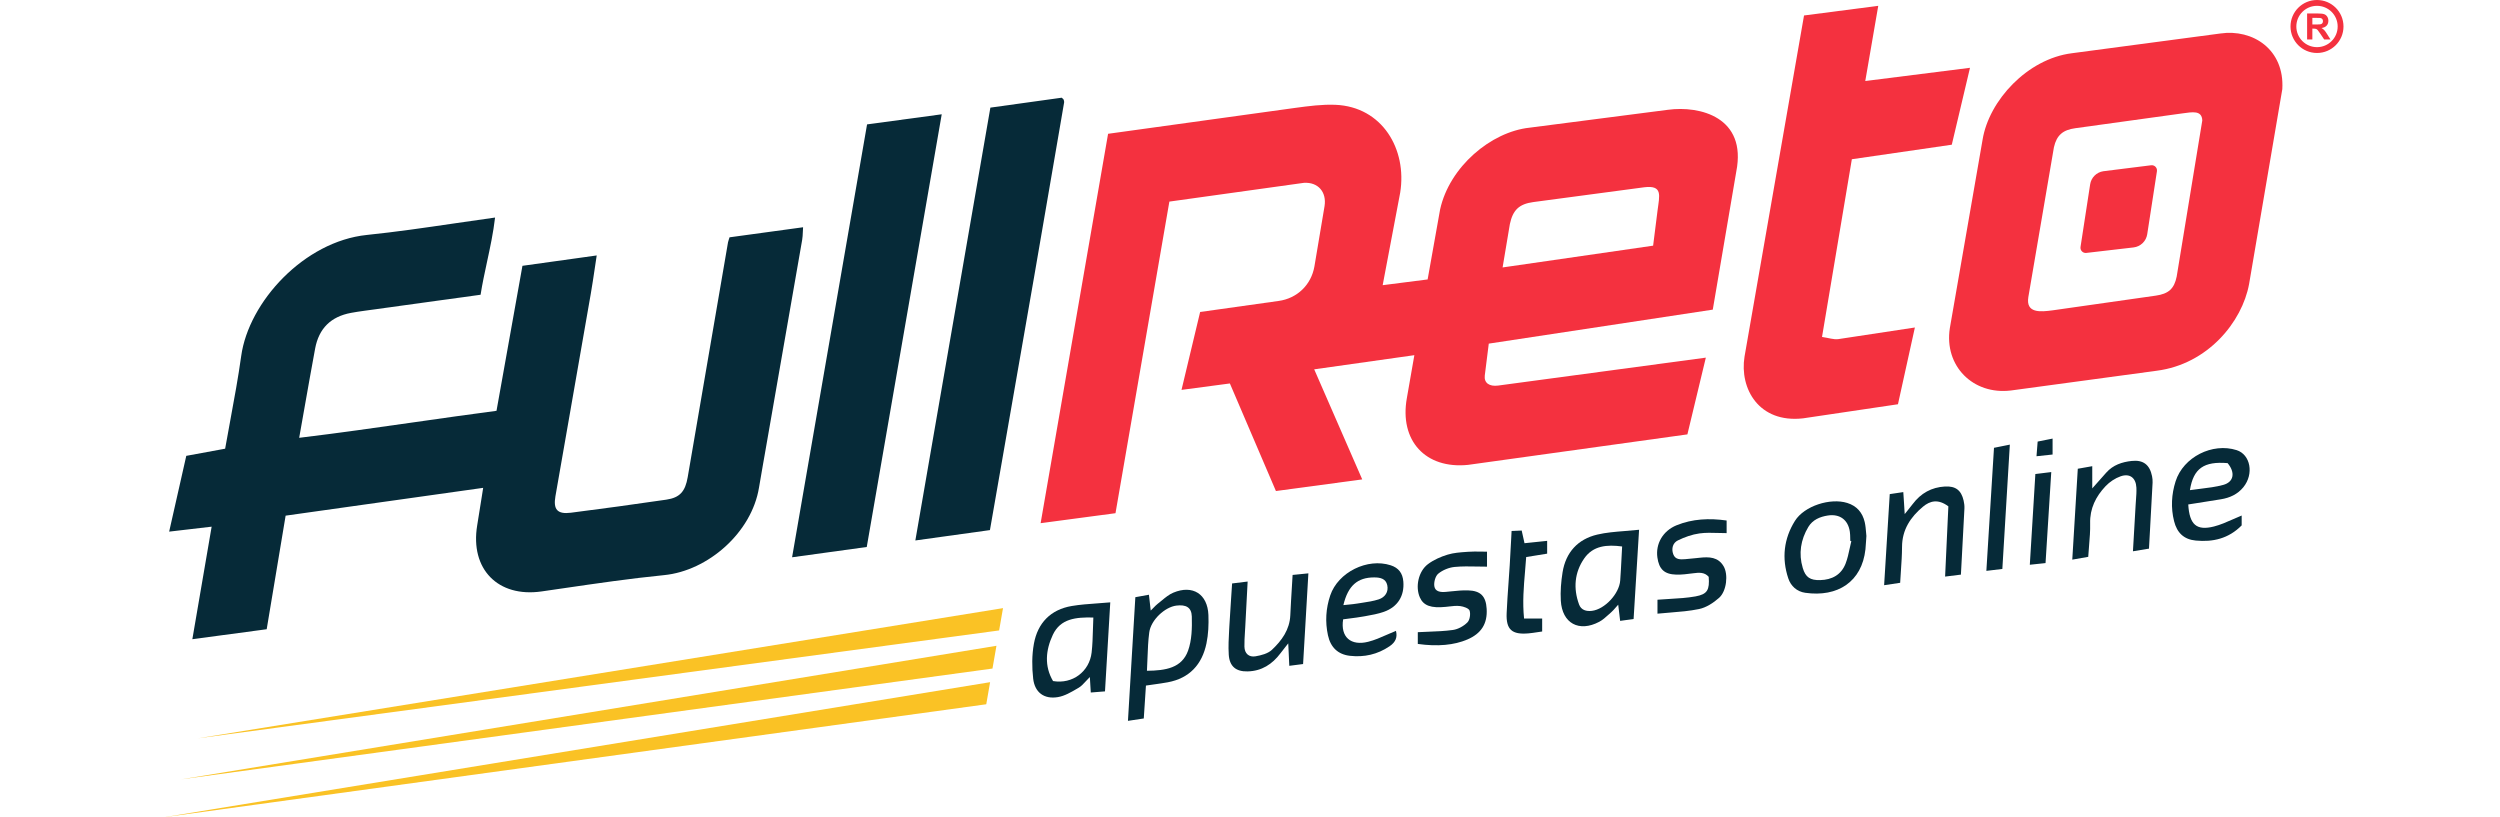<?xml version="1.0" encoding="UTF-8"?>
<svg xmlns="http://www.w3.org/2000/svg" width="260" height="85" viewBox="0 0 260 85" fill="none">
  <path d="M106.22 10.745L106.222 10.745C107.637 10.548 109.031 10.354 110.417 10.161C110.442 10.184 110.464 10.202 110.482 10.217C110.512 10.242 110.534 10.261 110.552 10.281C110.557 10.285 110.561 10.29 110.566 10.295C110.592 10.323 110.619 10.352 110.628 10.387C110.632 10.402 110.636 10.417 110.641 10.433C110.66 10.506 110.68 10.581 110.669 10.65L110.293 12.846C109.389 18.121 108.486 23.395 107.57 28.668C106.466 35.019 105.357 41.371 104.242 47.749C103.813 50.205 103.383 52.664 102.953 55.13C101.364 55.352 99.781 55.571 98.135 55.8L98.131 55.8C97.179 55.933 96.205 56.068 95.196 56.208C95.716 53.209 96.234 50.217 96.752 47.228L96.862 46.594C98.913 34.756 100.953 22.985 102.999 11.193C104.087 11.042 105.159 10.893 106.22 10.745Z" fill="#062A38"></path>
  <path d="M50.249 50.736C46.889 51.208 43.592 51.673 40.307 52.136L40.28 52.139C36.761 52.635 33.256 53.129 29.705 53.628C29.243 56.396 28.781 59.17 28.311 61.991L28.31 61.994C28.12 63.134 27.929 64.282 27.736 65.44C26.23 65.643 24.717 65.846 23.159 66.054C22.13 66.192 21.082 66.333 20.004 66.478C20.407 64.131 20.796 61.862 21.186 59.584L21.187 59.577C21.459 57.99 21.732 56.399 22.011 54.774C20.506 54.951 19.156 55.108 17.592 55.29C17.921 53.831 18.242 52.413 18.56 51.007L18.561 51.004C18.832 49.803 19.102 48.611 19.373 47.408C20.651 47.172 21.888 46.945 23.158 46.712L23.415 46.664C23.59 45.67 23.773 44.68 23.955 43.694C24.367 41.465 24.776 39.25 25.085 37.023C25.865 31.392 31.631 25.105 38.157 24.434C41.182 24.123 44.194 23.682 47.268 23.231C48.659 23.027 50.064 22.821 51.487 22.625C51.303 24.212 50.974 25.734 50.648 27.248C50.404 28.381 50.161 29.508 49.98 30.654C48.122 30.91 46.278 31.164 44.441 31.417L44.433 31.419C42.232 31.722 40.041 32.023 37.85 32.327C37.402 32.389 36.957 32.454 36.511 32.538C34.415 32.927 33.165 34.146 32.772 36.259C32.385 38.345 32.016 40.434 31.635 42.592C31.465 43.556 31.293 44.534 31.115 45.532C35.142 45.048 39.128 44.478 43.125 43.907L43.125 43.907C45.95 43.504 48.781 43.099 51.637 42.723C52.53 37.731 53.419 32.767 54.334 27.644C56.254 27.377 58.188 27.107 60.208 26.825L62.058 26.566C61.986 27.038 61.918 27.493 61.852 27.936L61.852 27.937C61.718 28.837 61.592 29.689 61.444 30.537C60.751 34.524 60.053 38.511 59.356 42.498L59.355 42.508L59.355 42.509C58.824 45.543 58.293 48.578 57.764 51.613C57.525 52.987 57.965 53.501 59.369 53.324C62.685 52.903 65.996 52.447 69.304 51.963C70.709 51.757 71.268 51.105 71.521 49.627C72.915 41.495 74.311 33.364 75.708 25.234L75.714 25.197C75.728 25.113 75.756 25.03 75.796 24.912L75.796 24.912C75.818 24.848 75.843 24.773 75.872 24.681C78.349 24.341 80.872 23.997 83.52 23.635C83.508 23.811 83.501 23.971 83.495 24.122C83.482 24.428 83.47 24.691 83.425 24.95C82.406 30.812 81.383 36.673 80.359 42.534L80.353 42.571C80.074 44.168 79.795 45.765 79.517 47.362C79.453 47.727 79.389 48.092 79.324 48.457L79.324 48.458C79.192 49.204 79.06 49.95 78.938 50.698C78.178 55.388 73.634 59.362 69.073 59.812C65.559 60.162 62.058 60.673 58.559 61.184C57.813 61.293 57.066 61.403 56.319 61.51C51.792 62.159 48.877 59.193 49.627 54.644C49.791 53.675 49.941 52.709 50.107 51.643C50.153 51.349 50.2 51.047 50.249 50.736Z" fill="#062A38"></path>
  <path d="M90.174 12.937C87.578 27.929 84.995 42.843 82.377 57.957C83.546 57.796 84.68 57.64 85.795 57.487C87.267 57.284 88.704 57.087 90.142 56.887C91.299 50.211 92.451 43.56 93.604 36.909C95.046 28.584 96.489 20.26 97.939 11.886C95.196 12.258 92.706 12.595 90.174 12.937Z" fill="#062A38"></path>
  <path d="M213.469 47.27V45.613C213.29 45.649 213.122 45.682 212.962 45.714C212.588 45.789 212.256 45.854 211.916 45.923C211.897 46.172 211.879 46.4 211.86 46.63C211.84 46.888 211.819 47.149 211.796 47.449C212.301 47.395 212.733 47.349 213.182 47.301L213.469 47.27Z" fill="#062A38"></path>
  <path d="M206.582 59.37C207.186 59.297 207.614 59.246 208.178 59.179L208.244 59.171C208.505 54.823 208.76 50.583 209.023 46.241C208.632 46.32 208.315 46.383 208.03 46.44L207.729 46.501C207.609 46.525 207.492 46.548 207.375 46.572C207.183 49.675 206.994 52.727 206.803 55.798L206.582 59.37Z" fill="#062A38"></path>
  <path fill-rule="evenodd" clip-rule="evenodd" d="M227.579 52.463C227.702 54.571 228.443 55.214 230.249 54.755C230.924 54.584 231.57 54.297 232.225 54.006C232.525 53.873 232.826 53.739 233.134 53.615V54.641C231.762 56.029 230.13 56.388 228.351 56.217C227.131 56.1 226.409 55.415 226.105 54.204C225.754 52.808 225.833 51.407 226.262 50.057C227.066 47.531 230.092 46.013 232.609 46.814C234.054 47.273 234.429 49.294 233.31 50.67C232.71 51.407 231.895 51.776 230.974 51.925C230.151 52.06 229.328 52.189 228.48 52.322L228.478 52.322C228.182 52.368 227.883 52.415 227.579 52.463ZM228.838 50.834C229.652 50.735 230.448 50.639 231.213 50.431C232.335 50.127 232.484 49.13 231.67 48.164C229.217 47.963 228.114 48.701 227.751 50.975C228.116 50.921 228.479 50.877 228.838 50.834Z" fill="#062A38"></path>
  <path fill-rule="evenodd" clip-rule="evenodd" d="M170.464 55.095C170.261 58.389 170.079 61.347 169.894 64.375C169.402 64.443 168.979 64.503 168.495 64.571L168.359 63.427C168.338 63.258 168.317 63.08 168.294 62.887C168.19 63.002 168.1 63.105 168.018 63.198C167.857 63.383 167.728 63.532 167.58 63.661C167.489 63.741 167.398 63.823 167.308 63.906L167.307 63.906L167.306 63.907C166.995 64.189 166.682 64.475 166.323 64.666C164.223 65.78 162.463 64.829 162.325 62.471C162.268 61.494 162.352 60.489 162.507 59.519C162.843 57.444 164.095 56.073 166.116 55.597C167.026 55.383 167.966 55.308 168.981 55.227C169.458 55.19 169.951 55.15 170.464 55.095ZM168.702 56.833C167.121 56.621 165.679 56.743 164.753 58.085C163.748 59.538 163.609 61.195 164.223 62.865C164.438 63.452 164.978 63.601 165.565 63.528C166.893 63.362 168.398 61.757 168.501 60.375C168.556 59.638 168.594 58.898 168.634 58.111L168.634 58.11V58.11C168.655 57.699 168.677 57.276 168.702 56.833Z" fill="#062A38"></path>
  <path fill-rule="evenodd" clip-rule="evenodd" d="M119.178 71.299C119.108 72.382 119.034 73.499 118.953 74.721C118.434 74.799 117.962 74.87 117.307 74.968C117.437 72.81 117.563 70.685 117.69 68.565C117.818 66.416 117.946 64.272 118.076 62.108C118.546 62.023 118.967 61.947 119.488 61.852C119.497 61.926 119.505 61.999 119.513 62.071C119.527 62.191 119.541 62.31 119.554 62.429C119.568 62.55 119.582 62.672 119.596 62.797L119.599 62.823L119.599 62.824L119.634 63.138C119.647 63.254 119.661 63.374 119.675 63.501C119.78 63.398 119.872 63.304 119.955 63.217L119.956 63.217C120.117 63.051 120.25 62.913 120.398 62.797C120.538 62.69 120.676 62.575 120.814 62.46C121.199 62.141 121.587 61.819 122.03 61.635C124.043 60.793 125.588 61.779 125.675 63.957C125.713 64.943 125.672 65.956 125.471 66.918C125.015 69.104 123.709 70.538 121.444 70.959C120.971 71.046 120.495 71.112 119.982 71.184C119.725 71.22 119.458 71.257 119.178 71.299ZM119.282 69.761C121.24 69.742 122.907 69.468 123.557 67.678C123.953 66.584 123.98 65.307 123.948 64.117C123.921 63.156 123.331 62.857 122.34 62.982C121.15 63.132 119.697 64.471 119.523 65.766C119.406 66.641 119.373 67.528 119.338 68.456C119.323 68.882 119.306 69.316 119.282 69.761Z" fill="#062A38"></path>
  <path fill-rule="evenodd" clip-rule="evenodd" d="M115.256 66.223C115.325 65.052 115.395 63.867 115.468 62.645C115.005 62.687 114.557 62.719 114.121 62.75C113.196 62.816 112.323 62.879 111.465 63.023C109.262 63.395 107.917 64.796 107.526 66.947C107.312 68.126 107.314 69.381 107.45 70.576C107.613 72.021 108.594 72.741 110.025 72.499C110.718 72.382 111.38 71.995 112.01 71.626C112.068 71.592 112.126 71.558 112.184 71.524C112.446 71.372 112.661 71.138 112.916 70.86L112.917 70.859L112.917 70.859L112.918 70.858C113.046 70.718 113.184 70.567 113.344 70.41C113.367 70.804 113.386 71.116 113.405 71.423L113.406 71.433C113.418 71.625 113.429 71.815 113.442 72.021C113.833 71.989 114.183 71.962 114.532 71.934L114.919 71.904C115.031 70.031 115.139 68.208 115.249 66.351L115.256 66.223ZM109.495 66.021C110.286 64.34 111.88 64.174 113.708 64.223C113.689 64.642 113.677 65.048 113.666 65.442V65.443L113.666 65.443L113.666 65.444L113.666 65.444L113.666 65.445C113.642 66.285 113.619 67.078 113.529 67.863C113.295 69.854 111.532 71.174 109.517 70.831C108.596 69.275 108.749 67.607 109.495 66.021Z" fill="#062A38"></path>
  <path fill-rule="evenodd" clip-rule="evenodd" d="M142.286 66.746C140.496 67.195 139.391 66.266 139.687 64.411C139.917 64.379 140.147 64.349 140.376 64.32C140.864 64.258 141.348 64.196 141.827 64.109C141.874 64.101 141.921 64.092 141.968 64.084L142.022 64.074L142.023 64.074C142.668 63.959 143.32 63.843 143.932 63.626C145.366 63.12 146.069 61.969 145.947 60.483C145.877 59.606 145.45 59.055 144.635 58.791C142.215 58.004 139.163 59.508 138.345 61.923C137.889 63.273 137.805 64.666 138.106 66.062C138.38 67.333 139.154 68.064 140.396 68.205C141.879 68.371 143.253 68.066 144.513 67.213C145.168 66.771 145.344 66.249 145.179 65.608C144.862 65.736 144.555 65.871 144.252 66.005C143.593 66.297 142.954 66.579 142.286 66.746ZM140.235 62.88C140.071 62.896 139.898 62.912 139.711 62.933C140.192 60.899 141.194 60.054 142.905 60.051C143.535 60.049 144.122 60.171 144.274 60.853C144.434 61.564 144.035 62.121 143.389 62.333C142.835 62.513 142.252 62.601 141.67 62.689C141.496 62.715 141.322 62.741 141.148 62.77C140.859 62.819 140.566 62.848 140.235 62.88Z" fill="#062A38"></path>
  <path d="M203.934 59.761C203.35 59.834 202.916 59.889 202.291 59.965C202.374 58.167 202.456 56.412 202.535 54.708L202.63 52.661C201.571 51.865 200.726 52.08 199.985 52.699C198.692 53.78 197.818 55.092 197.812 56.879C197.81 57.696 197.754 58.512 197.696 59.356V59.357L197.696 59.358C197.668 59.768 197.64 60.184 197.617 60.611C197.082 60.693 196.612 60.763 195.949 60.861C196.08 58.736 196.208 56.663 196.336 54.584L196.533 51.388L196.659 51.369L196.66 51.369L196.665 51.368C197.077 51.307 197.471 51.25 197.943 51.178C197.955 51.372 197.967 51.547 197.978 51.71C197.993 51.93 198.006 52.129 198.019 52.327C198.038 52.634 198.057 52.938 198.089 53.465C198.219 53.303 198.334 53.161 198.438 53.032C198.627 52.798 198.783 52.606 198.931 52.409C199.77 51.295 200.879 50.676 202.272 50.597C203.38 50.535 203.969 50.983 204.216 52.058C204.276 52.319 204.312 52.599 204.301 52.865C204.222 54.415 204.139 55.965 204.052 57.561L204.034 57.904C204.013 58.285 203.993 58.669 203.972 59.057L203.961 59.257C203.952 59.424 203.943 59.592 203.934 59.761Z" fill="#062A38"></path>
  <path d="M217.595 50.793V48.484C217.264 48.542 216.99 48.591 216.74 48.635L216.471 48.683C216.384 48.698 216.299 48.714 216.214 48.728L216.09 48.75C215.986 50.447 215.885 52.12 215.784 53.802C215.696 55.254 215.608 56.713 215.517 58.202L215.671 58.175C216.273 58.07 216.707 57.994 217.176 57.911C217.201 57.52 217.232 57.141 217.263 56.768L217.263 56.766L217.263 56.765V56.765C217.33 55.966 217.393 55.203 217.375 54.44C217.334 52.881 217.969 51.629 218.985 50.556C219.403 50.117 219.968 49.739 220.539 49.538C221.495 49.201 222.133 49.69 222.185 50.709C222.206 51.125 222.174 51.545 222.143 51.964L222.143 51.965L222.143 51.965C222.13 52.13 222.118 52.295 222.109 52.46C222.061 53.286 222.013 54.112 221.964 54.965L221.96 55.033C221.916 55.774 221.872 56.535 221.826 57.333C222.407 57.237 222.87 57.161 223.345 57.083L223.494 57.059C223.507 56.814 223.521 56.571 223.534 56.329C223.557 55.904 223.581 55.482 223.604 55.063C223.696 53.408 223.785 51.8 223.869 50.19C223.882 49.967 223.855 49.739 223.812 49.519C223.575 48.337 222.899 47.808 221.699 47.938C220.696 48.047 219.759 48.356 219.056 49.147C218.991 49.22 218.926 49.294 218.86 49.367L218.595 49.667L218.593 49.668C218.301 49.998 217.984 50.356 217.595 50.793Z" fill="#062A38"></path>
  <path d="M129.643 60.494L129.646 60.494L129.755 60.481C129.668 62.116 129.586 63.669 129.505 65.223C129.495 65.4 129.484 65.578 129.473 65.756L129.473 65.757C129.442 66.255 129.41 66.753 129.42 67.249C129.434 67.966 129.89 68.371 130.567 68.257C131.164 68.156 131.859 67.977 132.278 67.583C133.299 66.621 134.127 65.492 134.192 63.981C134.234 63.041 134.292 62.102 134.352 61.114L134.352 61.113L134.352 61.108L134.353 61.1C134.379 60.675 134.405 60.241 134.431 59.793L134.739 59.763C135.144 59.722 135.549 59.682 136.072 59.628C135.963 61.501 135.856 63.339 135.748 65.18C135.672 66.467 135.597 67.757 135.521 69.06C135.029 69.123 134.605 69.177 134.087 69.245C134.077 69.043 134.068 68.848 134.059 68.652C134.033 68.118 134.008 67.581 133.978 66.909C133.868 67.049 133.77 67.172 133.68 67.285C133.481 67.536 133.323 67.735 133.171 67.939C132.316 69.082 131.216 69.791 129.752 69.826C128.543 69.856 127.87 69.305 127.791 68.088C127.737 67.236 127.784 66.376 127.831 65.521L127.831 65.52C127.839 65.386 127.846 65.251 127.853 65.117C127.906 64.162 127.97 63.208 128.036 62.218L128.036 62.217L128.037 62.216C128.07 61.715 128.105 61.204 128.138 60.679C128.669 60.615 129.086 60.563 129.643 60.494Z" fill="#062A38"></path>
  <path fill-rule="evenodd" clip-rule="evenodd" d="M194.068 56.307C194.079 56.135 194.09 55.949 194.105 55.741C194.093 55.639 194.084 55.523 194.074 55.398C194.048 55.069 194.017 54.677 193.931 54.299C193.7 53.31 193.108 52.615 192.111 52.306C190.357 51.757 187.649 52.612 186.674 54.171C185.514 56.024 185.286 58.066 185.981 60.149C186.247 60.953 186.875 61.526 187.749 61.651C191.117 62.129 193.635 60.511 194.007 57.124C194.035 56.868 194.05 56.61 194.068 56.308L194.068 56.307ZM192.432 56.252C192.467 56.263 192.502 56.271 192.538 56.282C192.477 56.526 192.424 56.773 192.371 57.02C192.256 57.559 192.141 58.097 191.945 58.604C191.492 59.78 190.525 60.301 189.295 60.331C188.268 60.356 187.779 60.051 187.486 59.068C187.04 57.575 187.271 56.13 188.067 54.801C188.512 54.06 189.27 53.74 190.099 53.612C191.345 53.422 192.209 54.068 192.385 55.309C192.415 55.523 192.42 55.74 192.424 55.958V55.958C192.424 55.988 192.425 56.018 192.425 56.048C192.426 56.076 192.427 56.105 192.428 56.133C192.429 56.173 192.43 56.212 192.432 56.252Z" fill="#062A38"></path>
  <path d="M147.451 66.969V65.747C147.815 65.728 148.175 65.714 148.53 65.7C149.409 65.667 150.264 65.634 151.107 65.516C151.642 65.44 152.223 65.117 152.609 64.731C152.862 64.479 152.954 63.87 152.84 63.509C152.761 63.262 152.212 63.075 151.854 63.031C151.467 62.983 151.064 63.031 150.665 63.079C150.566 63.09 150.467 63.102 150.368 63.113C148.823 63.27 148.041 62.99 147.663 62.127C147.182 61.029 147.506 59.427 148.505 58.672C149.1 58.224 149.831 57.903 150.55 57.683C151.179 57.491 151.858 57.443 152.526 57.397L152.696 57.385C153.127 57.353 153.56 57.36 154.017 57.367C154.222 57.37 154.432 57.374 154.649 57.374V58.933C154.308 58.933 153.969 58.926 153.634 58.919C152.838 58.904 152.057 58.888 151.284 58.962C150.689 59.02 150.037 59.286 149.581 59.661C149.276 59.91 149.108 60.549 149.171 60.967C149.257 61.543 149.831 61.605 150.368 61.556C150.539 61.541 150.71 61.523 150.882 61.505C151.475 61.444 152.071 61.382 152.663 61.399C153.994 61.434 154.537 62.01 154.613 63.324C154.703 64.862 154.057 65.886 152.604 66.508C151.237 67.094 149.507 67.26 147.451 66.969Z" fill="#062A38"></path>
  <path d="M179.569 55.445V54.133C177.76 53.875 176.021 53.957 174.359 54.63C172.925 55.22 172.173 56.562 172.368 57.977C172.54 59.201 173.094 59.731 174.343 59.761C174.914 59.774 175.493 59.699 176.064 59.624L176.095 59.62C176.69 59.544 177.265 59.487 177.705 59.989C177.806 61.339 177.58 61.801 176.331 62.026C175.458 62.183 174.566 62.235 173.646 62.288C173.229 62.312 172.806 62.336 172.377 62.371V63.821C172.812 63.778 173.245 63.743 173.675 63.709C174.706 63.626 175.717 63.546 176.7 63.341C177.45 63.186 178.194 62.697 178.781 62.178C179.574 61.477 179.753 59.745 179.259 58.897C178.683 57.911 177.738 57.903 176.76 58.006C176.652 58.018 176.543 58.029 176.434 58.041C176.048 58.082 175.662 58.123 175.275 58.153C174.769 58.191 174.226 58.224 174.014 57.629C173.811 57.059 173.968 56.464 174.492 56.206C175.196 55.861 175.975 55.581 176.749 55.475C177.385 55.388 178.036 55.408 178.697 55.428C178.986 55.436 179.276 55.445 179.569 55.445Z" fill="#062A38"></path>
  <path d="M157.205 55.222C157.615 55.203 157.911 55.19 158.256 55.176C158.3 55.374 158.342 55.56 158.384 55.751C158.435 55.983 158.488 56.221 158.549 56.494L159.324 56.413C159.837 56.36 160.35 56.307 160.904 56.249V57.58C160.458 57.653 160.038 57.721 159.601 57.791C159.32 57.837 159.031 57.883 158.723 57.933C158.69 58.429 158.647 58.924 158.605 59.418L158.605 59.42C158.467 61.025 158.329 62.634 158.503 64.324H160.385V65.676C160.207 65.701 160.037 65.727 159.873 65.751C159.562 65.799 159.272 65.843 158.978 65.869C157.238 66.027 156.618 65.481 156.692 63.767C156.737 62.706 156.812 61.646 156.888 60.587C156.931 59.982 156.975 59.377 157.012 58.772C157.064 57.953 157.106 57.133 157.149 56.293L157.149 56.29L157.15 56.284C157.168 55.934 157.186 55.581 157.205 55.222Z" fill="#062A38"></path>
  <path d="M211.101 58.734C211.235 56.553 211.366 54.412 211.497 52.262C211.557 51.278 211.617 50.292 211.677 49.299L211.891 49.273C212.356 49.216 212.781 49.164 213.331 49.095C213.223 50.829 213.116 52.527 213.009 54.22C212.918 55.664 212.828 57.104 212.736 58.56C212.622 58.573 212.509 58.585 212.398 58.597C212.284 58.609 212.17 58.621 212.055 58.633C211.902 58.649 211.746 58.666 211.581 58.683C211.43 58.699 211.271 58.716 211.101 58.734Z" fill="#062A38"></path>
  <path d="M197.388 42.042L187.513 43.508C182.917 44.027 180.891 40.407 181.432 37.08L187.619 1.609L195.338 0.606L193.988 8.426L204.879 7.051L202.986 15.05L192.592 16.56L189.49 35.043C190.188 35.143 190.704 35.333 191.182 35.268L199.148 34.059L197.388 42.042Z" fill="#F4313F"></path>
  <path d="M216.375 25.679C216.318 26.034 216.616 26.345 216.974 26.304L221.889 25.733C222.617 25.648 223.2 25.087 223.311 24.362L224.321 17.809C224.377 17.446 224.065 17.133 223.702 17.189L218.738 17.809C218.038 17.916 217.488 18.464 217.377 19.163L216.375 25.679Z" fill="#F4313F"></path>
  <path fill-rule="evenodd" clip-rule="evenodd" d="M237.36 9.271C237.604 5.145 234.291 2.991 230.92 3.483L215.48 5.536C210.854 6.117 206.851 10.447 206.188 14.531L202.782 34.133C202.176 38.056 205.187 41.09 209.135 40.611L224.299 38.557C229.608 37.873 233.18 33.486 233.905 29.54L237.36 9.271ZM229.038 12.527V12.528L226.376 28.758C226.118 30.043 225.515 30.558 224.204 30.746L213.492 32.272C212.203 32.447 210.671 32.596 210.947 30.898L213.608 15.316C213.896 14.045 214.556 13.508 215.83 13.334L226.955 11.794C228.006 11.656 228.995 11.441 229.038 12.527Z" fill="#F4313F"></path>
  <path fill-rule="evenodd" clip-rule="evenodd" d="M115.24 13.915L108.225 54.41L116.011 53.373L121.614 20.966L135.607 19.015C137.093 18.923 137.984 19.982 137.753 21.438L136.699 27.712C136.362 29.638 134.896 31.031 132.986 31.297L124.814 32.446L122.877 40.548L127.907 39.88L132.696 51.067L141.672 49.858L136.677 38.411L147.093 36.938L146.314 41.395C145.521 45.812 148.234 48.794 152.669 48.348L175.489 45.176L177.407 37.194L155.793 40.1C154.902 40.214 154.326 39.834 154.416 39.06L154.833 35.737L178.129 32.202L180.573 17.844C181.692 12.189 176.794 10.968 173.461 11.419L159.068 13.279C155.057 13.714 150.749 17.343 149.771 21.783L148.473 29.062L143.798 29.659L145.621 20.029C146.345 15.523 143.763 11.104 138.886 10.9C137.5 10.843 136.101 11.032 134.711 11.219L115.24 13.915ZM172.389 21.86L171.925 25.549L156.27 27.814L157.026 23.304C157.341 21.827 157.995 21.218 159.467 21.015L170.997 19.477C172.948 19.236 172.586 20.33 172.389 21.86Z" fill="#F4313F"></path>
  <path d="M104.313 63.246L20.555 76.788L103.909 65.565L104.313 63.246Z" fill="#FAC225"></path>
  <path d="M103.631 67.161L18.829 81.053L103.218 69.529L103.631 67.161Z" fill="#FAC225"></path>
  <path d="M102.971 70.946L17 84.999L102.571 73.244L102.971 70.946Z" fill="#FAC225"></path>
  <path fill-rule="evenodd" clip-rule="evenodd" d="M239.939 1.403V4.107H240.485V2.978H240.596C240.721 2.978 240.813 2.989 240.871 3.009C240.928 3.029 240.983 3.067 241.035 3.122C241.086 3.176 241.182 3.308 241.322 3.519L241.717 4.107H242.37L242.04 3.579C241.91 3.369 241.806 3.223 241.728 3.14C241.652 3.058 241.555 2.982 241.437 2.914C241.674 2.879 241.853 2.796 241.972 2.665C242.091 2.532 242.151 2.364 242.151 2.161C242.151 2.001 242.111 1.859 242.033 1.735C241.954 1.611 241.849 1.525 241.717 1.477C241.587 1.427 241.377 1.403 241.088 1.403H239.939ZM240.889 2.546H240.485V1.86H240.911C241.133 1.86 241.265 1.863 241.31 1.87C241.398 1.884 241.466 1.92 241.514 1.976C241.564 2.032 241.588 2.105 241.588 2.196C241.588 2.277 241.57 2.345 241.533 2.399C241.496 2.453 241.445 2.491 241.38 2.513C241.315 2.535 241.151 2.546 240.889 2.546Z" fill="#F4313F"></path>
  <path fill-rule="evenodd" clip-rule="evenodd" d="M243.723 2.755C243.723 4.277 242.489 5.51 240.968 5.51C239.446 5.51 238.213 4.277 238.213 2.755C238.213 1.233 239.446 0 240.968 0C242.489 0 243.723 1.233 243.723 2.755ZM243.117 2.755C243.117 3.942 242.155 4.904 240.968 4.904C239.781 4.904 238.819 3.942 238.819 2.755C238.819 1.568 239.781 0.606 240.968 0.606C242.155 0.606 243.117 1.568 243.117 2.755Z" fill="#F4313F"></path>
</svg>
